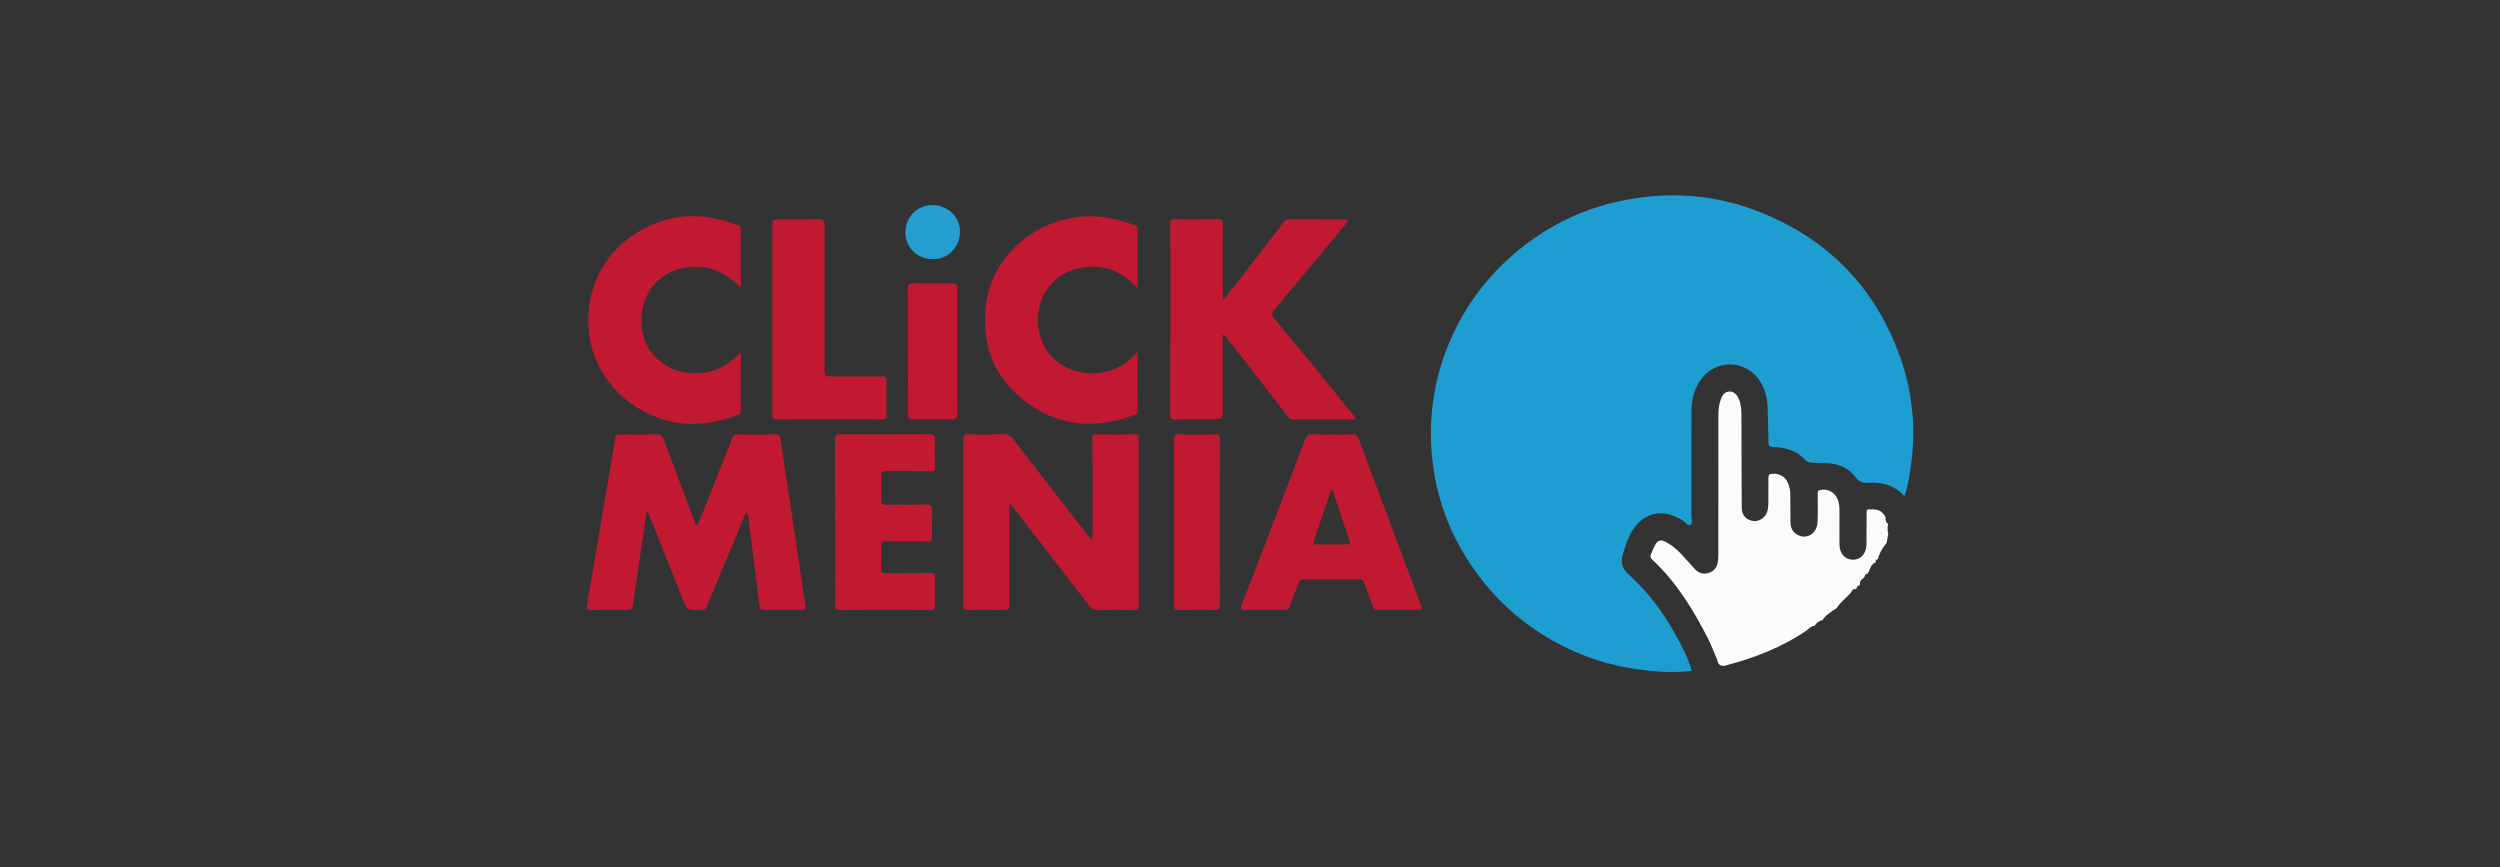 <svg xmlns="http://www.w3.org/2000/svg" xmlns:xlink="http://www.w3.org/1999/xlink" id="Layer_1" x="0px" y="0px" width="245px" height="85px" viewBox="0 0 245 85" xml:space="preserve"><rect x="0" y="0" width="245" height="85" fill="#333333" stroke="none"/><g>	<path fill-rule="evenodd" clip-rule="evenodd" fill="#1E9DD1" d="M165.791,65.739c-2.006,0.255-3.992,0.065-5.98-0.252  c-2.756-0.446-5.335-1.388-7.754-2.766c-3.455-1.974-6.224-4.659-8.337-8.021c-1.623-2.589-2.704-5.398-3.18-8.39  c-0.715-4.481-0.212-8.859,1.62-13.042c1.617-3.687,4.034-6.751,7.233-9.216c2.719-2.094,5.743-3.533,9.071-4.28  c4.845-1.092,9.612-0.792,14.239,1.102c6.611,2.703,11.136,7.419,13.524,14.153c1.515,4.266,1.623,8.61,0.604,12.997  c-0.048,0.217-0.132,0.415-0.197,0.628c-0.396-0.493-0.892-0.829-1.472-1.062c-0.709-0.288-1.448-0.306-2.189-0.277  c-0.478,0.019-0.817-0.129-1.109-0.522c-0.681-0.914-1.637-1.333-2.763-1.391c-0.431-0.022-0.866-0.02-1.3-0.041  c-0.307-0.006-0.643-0.019-0.861-0.259c-0.864-0.97-1.988-1.268-3.22-1.295c-0.31-0.007-0.4-0.118-0.405-0.418  c-0.016-1.065-0.063-2.131-0.082-3.202c-0.01-0.651-0.086-1.292-0.303-1.913c-0.522-1.482-1.75-2.467-3.2-2.551  c-1.452-0.088-2.766,0.74-3.457,2.174c-0.366,0.763-0.512,1.575-0.512,2.414c-0.001,3.418,0.003,6.836-0.005,10.255  c-0.001,0.298,0.158,0.719-0.099,0.867c-0.23,0.132-0.473-0.241-0.707-0.396c-2.049-1.35-4.096-0.811-5.216,1.374  c-0.304,0.577-0.475,1.204-0.678,1.829c-0.277,0.837-0.084,1.49,0.575,2.083c1.841,1.661,3.321,3.618,4.516,5.788  C164.79,63.271,165.431,64.443,165.791,65.739z"></path>	<path fill-rule="evenodd" clip-rule="evenodd" fill="#C11931" d="M63.382,50.057c-0.451,3.074-0.879,6.023-1.318,8.971  c-0.114,0.76-0.125,0.749-0.887,0.744c-1.082-0.007-2.165-0.016-3.246,0.012c-0.377,0.009-0.478-0.11-0.415-0.469  c0.32-1.832,0.632-3.667,0.944-5.493c0.376-2.228,0.748-4.446,1.125-6.674c0.237-1.404,0.49-2.806,0.715-4.208  c0.047-0.298,0.16-0.379,0.454-0.374c1.227,0.018,2.453,0.017,3.677-0.002c0.327-0.005,0.468,0.104,0.583,0.413  c1.03,2.773,2.08,5.548,3.126,8.314c0.023,0.056,0.073,0.11,0.17,0.259c0.252-0.604,0.479-1.118,0.689-1.646  c0.919-2.312,1.84-4.623,2.744-6.937c0.118-0.302,0.257-0.408,0.589-0.401c1.208,0.025,2.417,0.021,3.624-0.001  c0.337-0.006,0.483,0.094,0.534,0.437c0.576,3.891,1.165,7.79,1.745,11.68c0.232,1.556,0.44,3.113,0.688,4.659  c0.057,0.361-0.031,0.442-0.371,0.437c-1.226-0.019-2.452-0.024-3.679-0.005c-0.309,0.005-0.407-0.096-0.441-0.389  c-0.358-2.882-0.728-5.77-1.091-8.652c-0.022-0.17-0.003-0.357-0.225-0.523c-0.192,0.466-0.376,0.901-0.559,1.346  c-1.092,2.606-2.187,5.222-3.275,7.831c-0.107,0.26-0.237,0.389-0.55,0.396c-1.405,0.033-1.393,0.041-1.908-1.269  c-1.076-2.724-2.163-5.432-3.247-8.151C63.553,50.303,63.504,50.246,63.382,50.057z"></path>	<path fill-rule="evenodd" clip-rule="evenodd" fill="#FBFBFC" d="M182.287,57.202c-0.004,0.141-0.076,0.212-0.214,0.215  c-0.087,0.045-0.108,0.128-0.109,0.219l0.003-0.003c-0.037,0.036-0.077,0.068-0.109,0.107l-0.003,0.003  c-0.33-0.083-0.38,0.244-0.512,0.39c-0.444,0.484-0.993,0.877-1.334,1.451l-0.002,0.001c-0.518,0.351-1.064,0.65-1.414,1.198  l0.004-0.003c-0.345,0.055-0.581,0.259-0.764,0.549l0.003-0.003c-0.354,0.021-0.562,0.298-0.822,0.48  c-2.391,1.639-5.053,2.653-7.832,3.395c-0.27,0.077-0.568,0.115-0.77-0.181c-0.036-0.015-0.049-0.043-0.036-0.086  c-0.021-0.04-0.043-0.09-0.065-0.139c-0.009-0.035-0.02-0.079-0.026-0.123c0.015-0.03,0.006-0.059-0.025-0.078  c-0.309-0.706-0.578-1.44-0.928-2.121c-1.419-2.764-3.032-5.386-5.312-7.537c-0.156-0.147-0.355-0.293-0.249-0.553  c0.143-0.348,0.278-0.703,0.459-1.03c0.218-0.396,0.563-0.492,0.969-0.268c0.581,0.304,1.089,0.715,1.538,1.182  c0.467,0.485,0.889,0.998,1.348,1.493c0.359,0.384,0.809,0.554,1.323,0.397c0.53-0.15,0.858-0.524,0.938-1.081  c0.039-0.268,0.051-0.541,0.051-0.813c0.004-4.559,0.009-9.117,0.004-13.675c0-0.591,0.097-1.154,0.333-1.685  c0.291-0.652,1.071-0.724,1.482-0.14c0.18,0.25,0.284,0.535,0.348,0.845c0.122,0.572,0.097,1.149,0.099,1.729  c0.009,2.824,0.006,5.649,0.027,8.464c0.004,0.74,0.523,1.232,1.236,1.266c0.613,0.024,1.217-0.488,1.316-1.138  c0.038-0.249,0.055-0.503,0.057-0.756c0.008-0.76-0.002-1.52,0.007-2.278c0.002-0.181-0.049-0.396,0.257-0.445  c0.731-0.127,1.407,0.231,1.682,0.938c0.131,0.343,0.204,0.693,0.206,1.059c0.004,0.905,0.011,1.812,0.016,2.717  c0.003,0.544,0.205,0.99,0.7,1.256c0.916,0.49,1.902-0.135,1.951-1.263c0.04-0.903,0.013-1.811,0.019-2.715  c0.001-0.168-0.043-0.351,0.223-0.418c0.653-0.147,1.28,0.108,1.62,0.691c0.229,0.389,0.288,0.816,0.288,1.25  c-0.001,1.118-0.001,2.244-0.001,3.364c0,0.913,0.53,1.521,1.323,1.521c0.784,0.001,1.319-0.613,1.324-1.527  c0.005-0.993,0.003-1.996,0.013-2.989c0.002-0.159-0.062-0.407,0.209-0.412c0.521-0.015,1.058-0.039,1.432,0.437  c0.031,0.038,0.06,0.074,0.089,0.104c0.04,0.082,0.084,0.152,0.126,0.228c-0.008,0.248,0.013,0.478,0.221,0.64  c0.031,0.024,0.035,0.053,0.015,0.087c-0.04,0.285-0.05,0.565,0.017,0.851c0.027,0.027,0.028,0.058,0.005,0.08  c-0.048,0.277-0.098,0.556-0.142,0.833l0.002-0.003c-0.392,0.489-0.727,1.013-0.873,1.631l0.002-0.003  c-0.144,0.004-0.214,0.079-0.221,0.222c0.002,0.034,0.003,0.069,0.003,0.102c-0.421,0.135-0.528,0.513-0.655,0.878l0.002-0.003  c-0.084,0.041-0.112,0.125-0.107,0.216l-0.001,0.001c-0.218-0.002-0.307,0.127-0.325,0.322l0.003-0.004  C182.56,56.753,182.231,56.85,182.287,57.202z"></path>	<path fill-rule="evenodd" clip-rule="evenodd" fill="#C11931" d="M119.826,32.842c0,2.388,0,4.774,0,7.159  c0,1.078-0.001,1.082-1.06,1.087c-1.209,0.007-2.419-0.013-3.628,0.013c-0.366,0.007-0.467-0.116-0.465-0.467  c0.02-3.376,0.03-6.757,0.035-10.138c0.004-2.854,0.004-5.709-0.018-8.563c-0.003-0.336,0.07-0.449,0.41-0.446  c1.427,0.014,2.859,0.017,4.287-0.004c0.371-0.005,0.448,0.132,0.447,0.477c-0.015,2.297-0.007,4.596-0.004,6.895  c0,0.154,0.018,0.307,0.033,0.597c0.652-0.836,1.229-1.568,1.798-2.301c1.383-1.785,2.756-3.572,4.131-5.359  c0.122-0.156,0.229-0.304,0.471-0.303c1.936,0.01,3.871,0.005,5.813,0.005c0.049,0.265-0.133,0.38-0.25,0.522  c-2.298,2.762-4.588,5.533-6.911,8.275c-0.322,0.377-0.297,0.604-0.007,0.949c1.682,2.029,3.347,4.072,5.015,6.111  c0.918,1.13,1.841,2.264,2.764,3.402c0.058,0.073,0.189,0.138,0.134,0.261c-0.061,0.12-0.193,0.085-0.296,0.085  c-1.934,0.001-3.867-0.007-5.79,0.007c-0.319,0.003-0.457-0.199-0.609-0.393c-1.558-2.009-3.118-4.023-4.677-6.037  c-0.497-0.635-0.995-1.264-1.491-1.896C119.916,32.803,119.868,32.821,119.826,32.842z"></path>	<path fill-rule="evenodd" clip-rule="evenodd" fill="#C11931" d="M98.913,49.431c0,0.362,0,0.716,0,1.068  c0,2.912-0.006,5.824,0.009,8.735c0.002,0.416-0.102,0.562-0.535,0.55c-1.172-0.03-2.343-0.02-3.516-0.001  c-0.352,0.006-0.457-0.106-0.457-0.464c0.011-5.431,0.012-10.854,0-16.278c-0.001-0.383,0.105-0.485,0.493-0.476  c1.115,0.029,2.233,0.022,3.351-0.016c0.462-0.017,0.765,0.128,1.049,0.504c2.41,3.13,4.841,6.244,7.267,9.372  c0.031,0.041,0.057,0.097,0.099,0.126c0.116,0.066,0.113,0.313,0.298,0.255c0.169-0.064,0.094-0.253,0.094-0.386  c0.007-1.571,0.005-3.133,0.003-4.704c-0.001-1.586,0.005-3.162-0.016-4.744c-0.003-0.327,0.128-0.406,0.414-0.404  c1.241,0.006,2.488,0.013,3.729-0.002c0.316-0.003,0.394,0.114,0.394,0.414c-0.008,5.441-0.009,10.885,0.005,16.333  c0.001,0.398-0.158,0.48-0.513,0.474c-1.155-0.021-2.311-0.031-3.463-0.003c-0.406,0.011-0.655-0.132-0.897-0.451  c-2.256-2.931-4.522-5.854-6.789-8.778c-0.297-0.384-0.598-0.763-0.898-1.144C98.992,49.418,98.953,49.422,98.913,49.431z"></path>	<path fill-rule="evenodd" clip-rule="evenodd" fill="#C11931" d="M72.596,28.231c-1.42-1.578-3.061-2.231-4.995-2.071  c-1.343,0.114-2.514,0.665-3.432,1.658c-1.707,1.849-1.759,5.178-0.118,6.974c1.138,1.249,2.567,1.834,4.254,1.791  c1.677-0.039,3.06-0.719,4.291-2.073c0,0.629,0,1.104,0,1.582c0,1.339-0.017,2.679,0.01,4.018c0.006,0.358-0.131,0.504-0.443,0.616  c-2.354,0.854-4.742,1.125-7.173,0.382c-3.736-1.142-6.958-4.417-7.296-8.814c-0.423-5.491,3.019-9.45,7.565-10.743  c2.399-0.681,4.762-0.363,7.064,0.531c0.167,0.064,0.277,0.123,0.277,0.325C72.595,24.284,72.596,26.16,72.596,28.231z"></path>	<path fill-rule="evenodd" clip-rule="evenodd" fill="#C11931" d="M111.47,34.504c0,2.036-0.007,3.896,0.006,5.75  c0.003,0.298-0.178,0.367-0.384,0.439c-3.963,1.452-7.647,1.096-10.986-1.646c-2.602-2.132-3.709-4.931-3.567-8.215  c0.229-5.325,4.189-8.457,7.849-9.347c2.31-0.561,4.554-0.27,6.747,0.573c0.17,0.067,0.34,0.112,0.339,0.354  c-0.004,1.877-0.002,3.75-0.002,5.799c-1.671-1.802-3.608-2.429-5.858-1.898c-1.271,0.297-2.303,1.009-3.054,2.102  c-1.169,1.697-1.283,4.995,0.784,6.799c1.197,1.042,2.593,1.475,4.155,1.352C109.04,36.446,110.332,35.787,111.47,34.504z"></path>	<path fill-rule="evenodd" clip-rule="evenodd" fill="#C11931" d="M130.562,42.572c0.662,0,1.334,0.029,2-0.014  c0.351-0.026,0.481,0.133,0.581,0.408c0.723,1.94,1.446,3.887,2.171,5.82c1.297,3.459,2.599,6.916,3.888,10.373  c0.237,0.609,0.232,0.609-0.446,0.609c-1.208-0.001-2.418-0.012-3.623,0.01c-0.347,0.006-0.519-0.084-0.633-0.431  c-0.243-0.734-0.539-1.448-0.784-2.185c-0.106-0.32-0.29-0.393-0.605-0.391c-1.754,0.011-3.508,0.013-5.261,0.002  c-0.328-0.002-0.478,0.095-0.589,0.397c-0.277,0.764-0.611,1.513-0.894,2.272c-0.097,0.234-0.219,0.339-0.479,0.336  c-1.294-0.012-2.593-0.017-3.893-0.003c-0.38,0.004-0.464-0.086-0.318-0.46c2.088-5.424,4.17-10.844,6.235-16.267  c0.132-0.347,0.293-0.52,0.704-0.492C129.262,42.603,129.914,42.572,130.562,42.572z M130.557,47.95  c-0.089,0.113-0.141,0.167-0.164,0.225c-0.554,1.625-1.098,3.25-1.649,4.866c-0.092,0.276,0.022,0.31,0.241,0.309  c0.993-0.002,1.987-0.003,2.98,0.001c0.25,0,0.38-0.047,0.281-0.346C131.688,51.34,131.129,49.675,130.557,47.95z"></path>	<path fill-rule="evenodd" clip-rule="evenodd" fill="#C21A31" d="M81.849,51.151c0-2.725,0.002-5.44-0.005-8.166  c-0.001-0.327,0.109-0.427,0.443-0.426c2.937,0.012,5.875,0.009,8.811-0.007c0.38-0.002,0.551,0.066,0.533,0.506  c-0.034,0.886-0.025,1.773,0,2.659c0.01,0.358-0.104,0.467-0.458,0.462c-1.425-0.019-2.853,0-4.278-0.024  c-0.412-0.007-0.562,0.121-0.547,0.542c0.031,0.758,0.033,1.518,0.009,2.275c-0.011,0.371,0.098,0.499,0.484,0.492  c1.302-0.023,2.607,0.025,3.908-0.024c0.506-0.019,0.613,0.169,0.604,0.609c-0.021,0.852-0.035,1.704-0.011,2.556  c0.01,0.369-0.108,0.463-0.461,0.457c-1.338-0.022-2.679,0.009-4.018-0.021c-0.414-0.009-0.523,0.118-0.508,0.521  c0.03,0.719,0.014,1.446-0.008,2.171c-0.009,0.349,0.118,0.455,0.469,0.45c1.43-0.02,2.859,0.004,4.289-0.017  c0.384-0.006,0.545,0.078,0.528,0.503c-0.034,0.884-0.021,1.772-0.002,2.659c0.006,0.317-0.063,0.454-0.411,0.453  c-2.995-0.013-5.991-0.014-8.986,0.003c-0.396,0.001-0.379-0.202-0.379-0.474c0.006-2.723,0.005-5.444,0.005-8.159  C81.855,51.151,81.852,51.151,81.849,51.151z"></path>	<path fill-rule="evenodd" clip-rule="evenodd" fill="#C11931" d="M75.693,31.29c0-3.024,0-6.043-0.001-9.066  c0-0.733-0.002-0.731,0.727-0.73c1.267,0.001,2.534,0.022,3.8-0.014c0.493-0.014,0.597,0.151,0.595,0.617  c-0.017,4.66-0.011,9.321-0.011,13.979c0,0.817,0,0.818,0.841,0.818c1.557-0.001,3.113,0.011,4.668-0.01  c0.4-0.003,0.586,0.068,0.572,0.522c-0.029,1.082-0.019,2.166-0.001,3.25c0.007,0.328-0.091,0.438-0.427,0.437  c-3.438-0.011-6.876-0.012-10.316,0.002c-0.37,0.001-0.452-0.133-0.451-0.472c0.011-3.11,0.006-6.222,0.006-9.333  C75.696,31.29,75.694,31.29,75.693,31.29z"></path>	<path fill-rule="evenodd" clip-rule="evenodd" fill="#C11931" d="M115.063,51.108c0-2.658,0.008-5.315-0.008-7.974  c-0.003-0.419,0.075-0.599,0.558-0.578c1.136,0.042,2.271,0.028,3.405,0.011c0.368-0.005,0.53,0.061,0.529,0.502  c-0.015,5.404-0.013,10.808,0,16.222c0,0.38-0.115,0.497-0.487,0.492c-1.169-0.02-2.343-0.021-3.513,0.001  c-0.37,0.006-0.494-0.089-0.491-0.479C115.074,56.57,115.064,53.844,115.063,51.108L115.063,51.108z"></path>	<path fill-rule="evenodd" clip-rule="evenodd" fill="#C11931" d="M88.974,34.403c0-2.041,0.012-4.083-0.009-6.124  c-0.005-0.408,0.115-0.528,0.517-0.521c1.266,0.026,2.533,0.025,3.799,0.006c0.382-0.007,0.533,0.069,0.531,0.501  c-0.017,4.089-0.016,8.174,0.006,12.262c0.002,0.463-0.141,0.58-0.584,0.569c-1.246-0.025-2.497-0.023-3.744-0.003  c-0.386,0.007-0.529-0.076-0.523-0.51c0.029-2.059,0.013-4.122,0.013-6.181C88.978,34.403,88.976,34.403,88.974,34.403z"></path>	<path fill-rule="evenodd" clip-rule="evenodd" fill="#249ED0" d="M91.35,25.386c-1.461-0.002-2.584-1.122-2.616-2.564  c-0.035-1.498,1.116-2.744,2.699-2.725c1.439,0.017,2.644,1.167,2.653,2.58C94.093,24.057,93.002,25.486,91.35,25.386z"></path></g></svg>